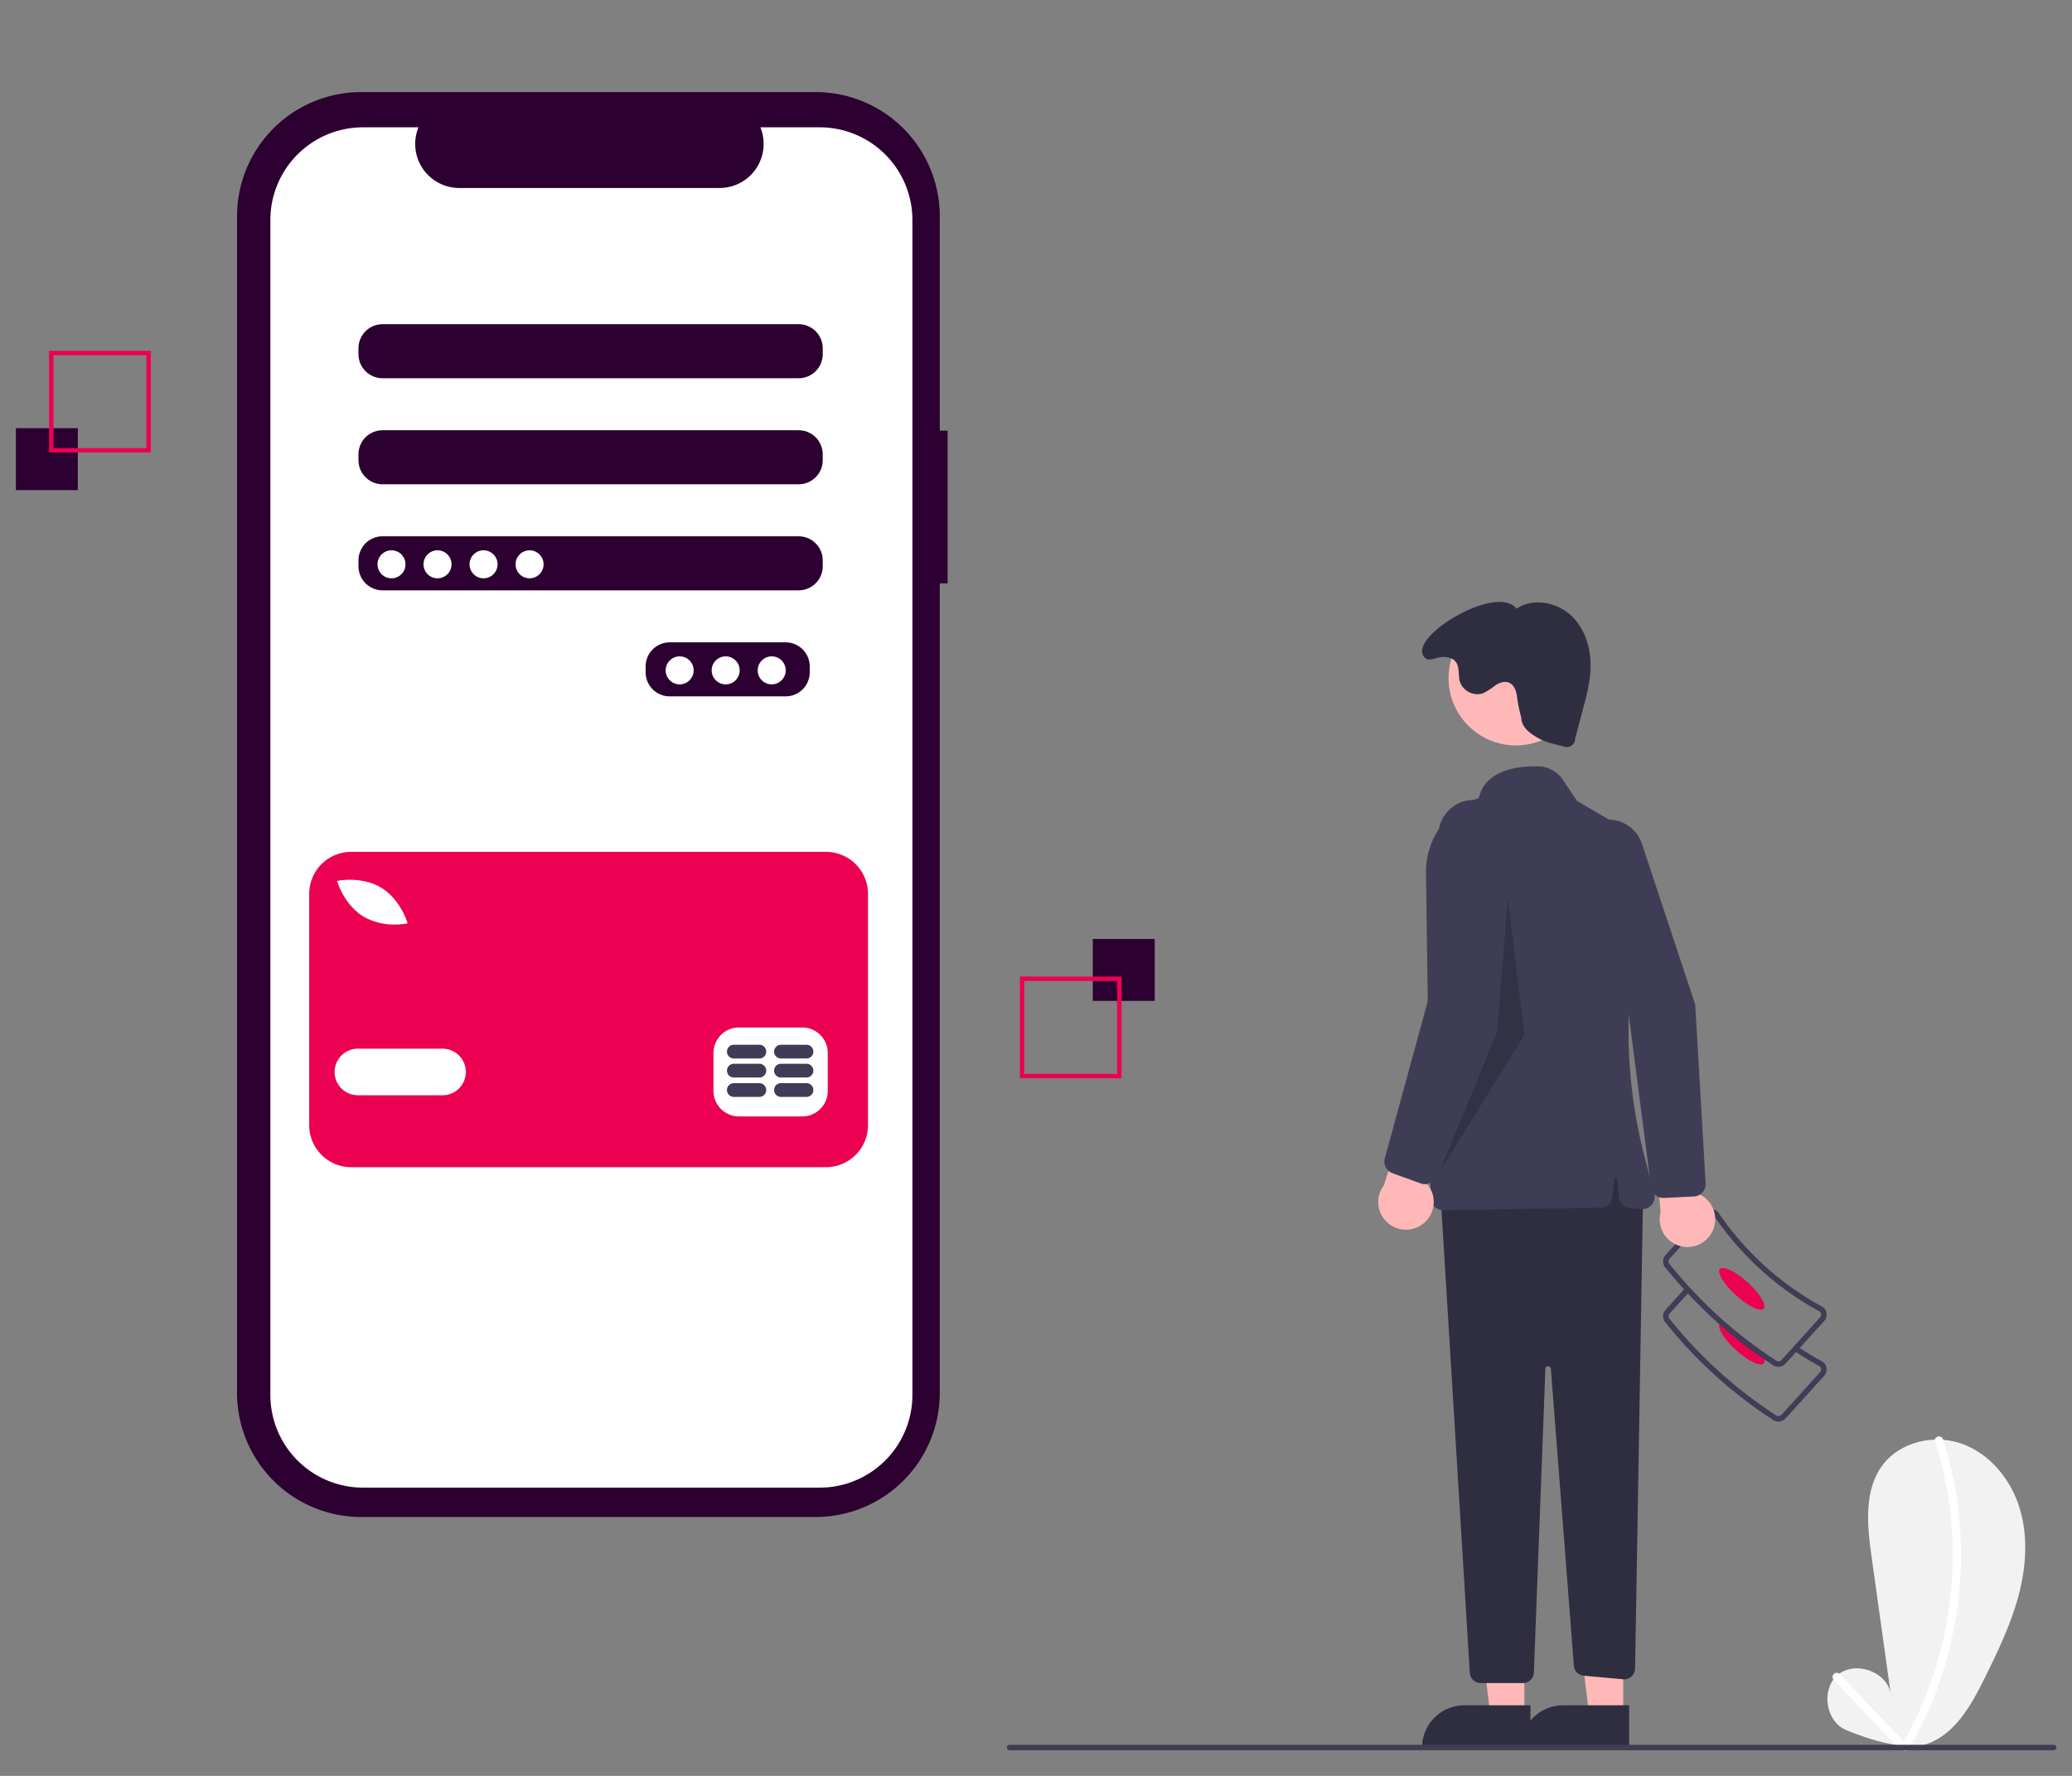 <?xml version="1.0" encoding="UTF-8" standalone="no"?>
<!-- Created with Inkscape (http://www.inkscape.org/) -->

<svg
   xmlns:dc="http://purl.org/dc/elements/1.1/"
   xmlns:cc="http://creativecommons.org/ns#"
   xmlns:rdf="http://www.w3.org/1999/02/22-rdf-syntax-ns#"
   xmlns:svg="http://www.w3.org/2000/svg"
   xmlns="http://www.w3.org/2000/svg"
   xmlns:sodipodi="http://sodipodi.sourceforge.net/DTD/sodipodi-0.dtd"
   xmlns:inkscape="http://www.inkscape.org/namespaces/inkscape"
   width="210mm"
   height="180mm"
   viewBox="0 0 210 180"
   version="1.1"
   id="svg8"
   inkscape:version="0.92.2 (5c3e80d, 2017-08-06)"
   sodipodi:docname="order-bump.svg">
  <rect x="0" y="0" width="210" height="180" fill="#808080" stroke="none"/>
  <defs
     id="defs2" />
  <sodipodi:namedview
     id="base"
     pagecolor="#ffffff"
     bordercolor="#666666"
     borderopacity="1.0"
     inkscape:pageopacity="0.0"
     inkscape:pageshadow="2"
     inkscape:zoom="0.35"
     inkscape:cx="-116.19727"
     inkscape:cy="452.24637"
     inkscape:document-units="mm"
     inkscape:current-layer="layer1"
     showgrid="false"
     inkscape:window-width="1366"
     inkscape:window-height="745"
     inkscape:window-x="-8"
     inkscape:window-y="-8"
     inkscape:window-maximized="1" />
  <g
     inkscape:label="Camada 1"
     inkscape:groupmode="layer"
     id="layer1"
     transform="translate(0,-117)">
    <g
       id="g343"
       transform="matrix(1.05,0,0,1.05,11.824,301.968)">
      <path
         inkscape:export-ydpi="64.470001"
         inkscape:export-xdpi="64.470001"
         id="path532"
         d="M 80.205,-134.584 H 79.449 V -155.288 A 11.983,11.983 0 0 0 67.467,-167.271 H 23.603 a 11.983,11.983 0 0 0 -11.983,11.983 v 113.582 a 11.983,11.983 0 0 0 11.983,11.983 h 43.864 a 11.983,11.983 0 0 0 11.983,-11.983 v -78.141 h 0.756 z"
         inkscape:connector-curvature="0"
         style="fill:#2c0030;fill-opacity:1;stroke-width:0.213" />
      <path
         inkscape:export-ydpi="64.470001"
         inkscape:export-xdpi="64.470001"
         id="path534"
         d="m 67.86,-163.87 h -5.726 a 4.251,4.251 0 0 1 -3.936,5.857 H 33.069 a 4.251,4.251 0 0 1 -3.936,-5.857 h -5.348 a 8.949,8.949 0 0 0 -8.949,8.949 v 113.415 a 8.949,8.949 0 0 0 8.949,8.949 h 44.075 a 8.949,8.949 0 0 0 8.949,-8.949 V -154.921 a 8.949,8.949 0 0 0 -8.949,-8.949 z m -0.962,52.614 a 2.325,2.325 0 0 1 -2.318,2.318 H 53.377 a 2.325,2.325 0 0 1 -2.318,-2.318 v -0.579 a 2.325,2.325 0 0 1 2.318,-2.318 h 11.203 a 2.325,2.325 0 0 1 2.318,2.318 z m 1.256,-10.237 a 2.325,2.325 0 0 1 -2.318,2.318 H 25.659 a 2.325,2.325 0 0 1 -2.318,-2.318 v -0.579 a 2.325,2.325 0 0 1 2.318,-2.318 h 40.176 a 2.325,2.325 0 0 1 2.318,2.318 z m 0,-10.237 a 2.325,2.325 0 0 1 -2.318,2.318 H 25.659 a 2.325,2.325 0 0 1 -2.318,-2.318 v -0.579 a 2.325,2.325 0 0 1 2.318,-2.318 h 40.176 a 2.325,2.325 0 0 1 2.318,2.318 z m 0,-10.237 a 2.325,2.325 0 0 1 -2.318,2.318 H 25.659 a 2.325,2.325 0 0 1 -2.318,-2.318 v -0.579 a 2.325,2.325 0 0 1 2.318,-2.318 h 40.176 a 2.325,2.325 0 0 1 2.318,2.318 z"
         inkscape:connector-curvature="0"
         style="fill:#ffffff;stroke-width:0.213" />
      <circle
         inkscape:export-ydpi="64.470001"
         inkscape:export-xdpi="64.470001"
         id="circle536"
         r="1.352"
         cy="-121.686"
         cx="26.528"
         style="fill:#ffffff;stroke-width:0.213" />
      <circle
         inkscape:export-ydpi="64.470001"
         inkscape:export-xdpi="64.470001"
         id="circle538"
         r="1.352"
         cy="-121.686"
         cx="30.971"
         style="fill:#ffffff;stroke-width:0.213" />
      <circle
         inkscape:export-ydpi="64.470001"
         inkscape:export-xdpi="64.470001"
         id="circle540"
         r="1.352"
         cy="-121.686"
         cx="35.414"
         style="fill:#ffffff;stroke-width:0.213" />
      <circle
         inkscape:export-ydpi="64.470001"
         inkscape:export-xdpi="64.470001"
         id="circle542"
         r="1.352"
         cy="-121.686"
         cx="39.856"
         style="fill:#ffffff;stroke-width:0.213" />
      <circle
         inkscape:export-ydpi="64.470001"
         inkscape:export-xdpi="64.470001"
         id="circle544"
         r="1.352"
         cy="-111.449"
         cx="54.343"
         style="fill:#ffffff;stroke-width:0.213" />
      <circle
         inkscape:export-ydpi="64.470001"
         inkscape:export-xdpi="64.470001"
         id="circle546"
         r="1.352"
         cy="-111.449"
         cx="58.785"
         style="fill:#ffffff;stroke-width:0.213" />
      <circle
         inkscape:export-ydpi="64.470001"
         inkscape:export-xdpi="64.470001"
         id="circle548"
         r="1.352"
         cy="-111.449"
         cx="63.228"
         style="fill:#ffffff;stroke-width:0.213" />
      <path
         inkscape:export-ydpi="64.470001"
         inkscape:export-xdpi="64.470001"
         id="path550"
         d="M 68.464,-93.93 H 22.644 a 4.059,4.059 0 0 0 -4.059,4.059 v 22.324 a 4.059,4.059 0 0 0 4.059,4.059 h 45.82 a 4.059,4.059 0 0 0 4.059,-4.059 v -22.324 a 4.059,4.059 0 0 0 -4.059,-4.059 z m -46.954,2.769 c 0.09,-0.016 2.236,-0.381 4.013,0.688 1.777,1.069 2.459,3.136 2.487,3.223 l 0.072,0.223 -0.231,0.041 a 6.119,6.119 0 0 1 -0.994,0.073 5.921,5.921 0 0 1 -3.018,-0.761 c -1.777,-1.069 -2.459,-3.135 -2.487,-3.223 l -0.072,-0.223 z m 9.946,20.727 h -8.172 a 2.247,2.247 0 0 1 0,-4.495 h 8.172 a 2.247,2.247 0 0 1 0,4.495 z m 37.184,-0.409 a 2.459,2.459 0 0 1 -2.452,2.452 h -6.129 a 2.459,2.459 0 0 1 -2.452,-2.452 v -3.678 a 2.459,2.459 0 0 1 2.452,-2.452 h 6.129 a 2.459,2.459 0 0 1 2.452,2.452 z"
         inkscape:connector-curvature="0"
         style="fill:#ec0052;stroke-width:0.213" />
      <path
         inkscape:export-ydpi="64.470001"
         inkscape:export-xdpi="64.470001"
         id="path552"
         d="m 62.036,-71.601 h -2.464 a 0.663,0.663 0 0 0 0,1.327 h 2.464 a 0.663,0.663 0 0 0 0,-1.327 z"
         inkscape:connector-curvature="0"
         style="fill:#3f3d56;stroke-width:0.213" />
      <path
         inkscape:export-ydpi="64.470001"
         inkscape:export-xdpi="64.470001"
         id="path554"
         d="m 66.586,-71.601 h -2.464 a 0.663,0.663 0 0 0 0,1.327 h 2.464 a 0.663,0.663 0 0 0 0,-1.327 z"
         inkscape:connector-curvature="0"
         style="fill:#3f3d56;stroke-width:0.213" />
      <path
         inkscape:export-ydpi="64.470001"
         inkscape:export-xdpi="64.470001"
         id="path556"
         d="m 62.036,-73.474 h -2.464 a 0.663,0.663 0 0 0 0,1.327 h 2.464 a 0.663,0.663 0 0 0 0,-1.327 z"
         inkscape:connector-curvature="0"
         style="fill:#3f3d56;stroke-width:0.213" />
      <path
         inkscape:export-ydpi="64.470001"
         inkscape:export-xdpi="64.470001"
         id="path558"
         d="m 66.586,-73.474 h -2.464 a 0.663,0.663 0 0 0 0,1.327 h 2.464 a 0.663,0.663 0 0 0 0,-1.327 z"
         inkscape:connector-curvature="0"
         style="fill:#3f3d56;stroke-width:0.213" />
      <path
         inkscape:export-ydpi="64.470001"
         inkscape:export-xdpi="64.470001"
         id="path560"
         d="m 62.036,-75.309 h -2.464 a 0.663,0.663 0 0 0 0,1.327 h 2.464 a 0.663,0.663 0 0 0 0,-1.327 z"
         inkscape:connector-curvature="0"
         style="fill:#3f3d56;stroke-width:0.213" />
      <path
         inkscape:export-ydpi="64.470001"
         inkscape:export-xdpi="64.470001"
         id="path562"
         d="m 66.586,-75.309 h -2.464 a 0.663,0.663 0 0 0 0,1.327 h 2.464 a 0.663,0.663 0 0 0 0,-1.327 z"
         inkscape:connector-curvature="0"
         style="fill:#3f3d56;stroke-width:0.213" />
      <rect
         inkscape:export-ydpi="64.470001"
         inkscape:export-xdpi="64.470001"
         id="rect564"
         height="5.977"
         width="5.977"
         y="-85.521"
         x="94.223"
         style="fill:#2c0030;fill-opacity:1;stroke-width:0.213" />
      <path
         inkscape:export-ydpi="64.470001"
         inkscape:export-xdpi="64.470001"
         id="path566"
         d="m 87.179,-81.892 h 9.819 v 9.819 h -9.819 z m 9.392,0.427 h -8.965 v 8.965 h 8.965 z"
         inkscape:connector-curvature="0"
         style="fill:#ec0052;fill-opacity:1;stroke-width:0.213" />
      <rect
         inkscape:export-ydpi="64.470001"
         inkscape:export-xdpi="64.470001"
         id="rect568"
         height="5.977"
         width="5.977"
         y="-134.827"
         x="-9.725"
         style="fill:#2c0030;fill-opacity:1;stroke-width:0.213" />
      <path
         inkscape:export-ydpi="64.470001"
         inkscape:export-xdpi="64.470001"
         id="path570"
         d="m 3.295,-132.479 h -9.819 v -9.819 h 9.819 z m -9.392,-0.427 h 8.965 v -8.965 h -8.965 z"
         inkscape:connector-curvature="0"
         style="fill:#ec0052;fill-opacity:1;stroke-width:0.213" />
      <g
         inkscape:export-ydpi="64.470001"
         inkscape:export-xdpi="64.470001"
         transform="translate(-114.391,-181.209)"
         id="g182">
        <path
           style="fill:#f2f2f2;stroke-width:0.265"
           inkscape:connector-curvature="0"
           d="m 281.295,172.039 c -1.967,-0.849 -2.414,-3.944 -0.768,-5.316 1.647,-1.371 4.61,-0.372 5.089,1.717 l -1.835,-13.128 c -0.422,-3.018 -0.76,-6.392 1.064,-8.834 1.708,-2.286 5.045,-3.019 7.724,-2.035 2.679,0.984 4.659,3.439 5.499,6.167 0.84,2.727 0.642,5.691 -0.092,8.449 -0.733,2.758 -1.98,5.348 -3.24,7.909 -1.291,2.624 -2.858,5.467 -5.618,6.433 -2.637,0.923 -7.824,-1.362 -7.824,-1.362 z"
           id="path1419" />
        <path
           style="fill:#ffffff;stroke-width:0.265"
           inkscape:connector-curvature="0"
           d="m 289.916,144.195 a 35.789,35.789 0 0 1 1.699,11.653 36.775,36.775 0 0 1 -2.093,11.541 35.083,35.083 0 0 1 -2.823,6.059 0.397,0.397 0 0 0 0.685,0.401 36.489,36.489 0 0 0 4.272,-11.198 37.438,37.438 0 0 0 0.48,-12.041 36.165,36.165 0 0 0 -1.455,-6.625 c -0.156,-0.484 -0.923,-0.277 -0.765,0.211 z"
           id="path1421" />
        <path
           style="fill:#ffffff;stroke-width:0.265"
           inkscape:connector-curvature="0"
           d="m 280.128,167.207 6.282,6.602 c 0.353,0.371 0.914,-0.191 0.561,-0.561 l -6.282,-6.602 c -0.353,-0.371 -0.914,0.191 -0.561,0.561 z"
           id="path1423" />
        <path
           style="fill:#3f3d56;stroke-width:0.265"
           inkscape:connector-curvature="0"
           d="m 274.792,142.28 a 0.928,0.928 0 0 1 -0.609,-0.226 43.665,43.665 0 0 1 -10.229,-9.263 0.936,0.936 0 0 1 -0.049,-1.307 l 1.904,-2.103 0.392,0.355 -1.904,2.103 a 0.406,0.406 0 0 0 0.028,0.574 l 0.028,0.029 a 43.134,43.134 0 0 0 10.133,9.176 l 0.035,0.026 a 0.406,0.406 0 0 0 0.574,-0.028 l 3.715,-4.103 a 0.406,0.406 0 0 0 -0.009,-0.554 c -0.861,-0.469 -1.701,-0.981 -2.497,-1.52 l 0.297,-0.438 c 0.792,0.537 1.628,1.045 2.484,1.51 l 0.051,0.036 a 0.935,0.935 0 0 1 0.066,1.321 l -3.715,4.103 a 0.929,0.929 0 0 1 -0.647,0.306 q -0.024,0.001 -0.047,0.001 z"
           id="path1425" />
        <path
           style="fill:#ec0052;stroke-width:0.265"
           inkscape:connector-curvature="0"
           d="m 270.696,135.373 c 1.167,1.056 2.365,1.635 2.678,1.291 a 0.431,0.431 0 0 0 0.048,-0.405 3.106,3.106 0 0 0 -0.595,-1.061 q -1.556,-1.107 -3.024,-2.389 c -0.307,-0.101 -0.542,-0.098 -0.656,0.029 a 0.241,0.241 0 0 0 -0.04,0.061 c -0.196,0.4 0.484,1.471 1.59,2.474 z"
           id="path1427" />
        <path
           style="fill:#3f3d56;stroke-width:0.265"
           inkscape:connector-curvature="0"
           d="m 263.663,126.866 a 0.915,0.915 0 0 0 0.291,0.632 45.85,45.85 0 0 0 5.151,5.4 40.973,40.973 0 0 0 4.315,3.36 c 0.251,0.172 0.505,0.339 0.762,0.503 a 0.918,0.918 0 0 0 0.608,0.228 c 0.016,0 0.032,-0.003 0.048,-0.003 a 0.93,0.93 0 0 0 0.648,-0.307 l 3.715,-4.101 a 0.937,0.937 0 0 0 -0.066,-1.323 l -0.05,-0.037 A 28.617,28.617 0 0 1 268.981,122.072 l -0.04,-0.048 a 0.937,0.937 0 0 0 -1.323,0.066 l -3.715,4.101 a 0.933,0.933 0 0 0 -0.241,0.675 z m 0.529,-0.026 a 0.403,0.403 0 0 1 0.103,-0.291 l 3.715,-4.104 a 0.403,0.403 0 0 1 0.283,-0.132 0.397,0.397 0 0 1 0.27,0.085 29.156,29.156 0 0 0 10.237,9.271 0.405,0.405 0 0 1 0.011,0.553 l -3.717,4.104 a 0.392,0.392 0 0 1 -0.28,0.132 0.413,0.413 0 0 1 -0.294,-0.103 l -0.035,-0.026 q -0.841,-0.54 -1.659,-1.13 -1.556,-1.107 -3.024,-2.389 a 45.355,45.355 0 0 1 -5.45,-5.657 l -0.026,-0.029 a 0.414,0.414 0 0 1 -0.132,-0.283 z"
           id="path1429" />
        <ellipse
           style="fill:#ec0052;stroke-width:0.265"
           cx="86.114"
           cy="287.968"
           rx="0.839"
           ry="2.851"
           transform="rotate(-47.838)"
           id="ellipse1431" />
        <polygon
           style="fill:#ffb8b8"
           points="578.906,359.262 578.904,406.55 566.645,406.549 560.812,359.261 "
           id="polygon1433"
           transform="matrix(0.265,0,0,0.265,96.862,63.157)" />
        <path
           style="fill:#2f2e41;stroke-width:0.265"
           inkscape:connector-curvature="0"
           d="m 250.857,173.868 -10.459,-2.6e-4 v -0.132 a 4.071,4.071 0 0 1 4.071,-4.071 h 2.7e-4 l 6.388,2.7e-4 z"
           id="path1435" />
        <polygon
           style="fill:#ffb8b8"
           points="614.906,359.262 614.904,406.55 602.645,406.549 596.812,359.261 "
           id="polygon1437"
           transform="matrix(0.265,0,0,0.265,96.862,63.157)" />
        <path
           style="fill:#2f2e41;stroke-width:0.265"
           inkscape:connector-curvature="0"
           d="m 260.382,173.868 -10.459,-2.6e-4 v -0.132 a 4.071,4.071 0 0 1 4.071,-4.071 h 2.7e-4 l 6.388,2.7e-4 z"
           id="path1439" />
        <path
           style="fill:#2f2e41;stroke-width:0.265"
           inkscape:connector-curvature="0"
           d="m 261.732,120.159 -0.775,45.957 a 1.058,1.058 0 0 1 -1.154,1.036 l -3.796,-0.345 a 1.058,1.058 0 0 1 -0.959,-0.972 l -2.222,-28.666 a 0.265,0.265 0 0 0 -0.528,0.01 l -1.111,29.323 a 1.058,1.058 0 0 1 -1.058,1.018 h -4.071 a 1.058,1.058 0 0 1 -1.056,-0.994 l -2.85,-46.631 16.933,-4.233 z"
           id="path1441" />
        <circle
           style="fill:#ffb8b8;stroke-width:0.265"
           cx="249.45"
           cy="70.508"
           r="6.498"
           id="circle1443" />
        <path
           style="fill:#3f3d56;stroke-width:0.265"
           inkscape:connector-curvature="0"
           d="m 241.573,121.526 a 1.182,1.182 0 0 1 -0.361,-0.837 l -0.438,-31.338 a 7.541,7.541 0 0 1 5.102,-7.261 c 0.609,-2.762 3.849,-3.108 5.738,-3.067 a 2.933,2.933 0 0 1 2.375,1.302 l 1.354,2.031 2.985,1.75 a 7.548,7.548 0 0 1 3.564,8.154 l -0.459,2.09 a 48.032,48.032 0 0 0 0.449,22.4 l 0.925,3.525 a 1.19,1.19 0 0 1 -1.243,1.489 l -1.074,-0.083 a 1.189,1.189 0 0 1 -1.093,-1.068 l -0.178,-1.777 a 0.132,0.132 0 0 0 -0.263,0 l -0.172,1.721 a 1.19,1.19 0 0 1 -1.166,1.072 l -15.195,0.234 c -0.006,0 -0.013,2.6e-4 -0.019,2.6e-4 a 1.183,1.183 0 0 1 -0.829,-0.337 z"
           id="path1445" />
        <path
           style="fill:#2f2e41;stroke-width:0.265"
           inkscape:connector-curvature="0"
           d="m 249.958,74.254 c 0.027,0.919 0.664,1.45 1.447,1.931 0.783,0.481 1.698,0.69 2.595,0.891 a 0.793,0.793 0 0 0 1.166,-0.694 l 0.822,-3.128 a 19.802,19.802 0 0 0 0.633,-3.053 c 0.198,-1.987 -0.273,-4.124 -1.66,-5.561 -1.387,-1.437 -3.792,-1.947 -5.453,-0.84 -1.972,-2.519 -10.986,3.046 -8.763,4.798 0.396,0.312 1,-0.083 1.502,-0.121 0.502,-0.038 1.065,0.05 1.384,0.44 0.417,0.509 0.235,1.267 0.407,1.903 a 1.776,1.776 0 0 0 2.245,1.15 6.109,6.109 0 0 0 1.164,-0.748 c 0.385,-0.257 0.872,-0.446 1.305,-0.284 0.571,0.213 0.774,0.913 0.826,1.521 a 14.085,14.085 0 0 0 0.379,1.796 z"
           id="path1447" />
        <polygon
           style="opacity:0.2"
           points="578.896,157.768 572.896,107.768 568.896,156.768 547.896,207.768 "
           id="polygon1449"
           transform="matrix(0.265,0,0,0.265,96.862,63.157)" />
        <path
           style="fill:#ffb8b8;stroke-width:0.265"
           inkscape:connector-curvature="0"
           d="m 240.527,123.154 a 2.661,2.661 0 0 0 0.084,-4.079 l 3.54,-8.767 -4.816,0.973 -2.623,8.176 a 2.675,2.675 0 0 0 3.815,3.697 z"
           id="path1451" />
        <path
           style="fill:#3f3d56;stroke-width:0.265"
           inkscape:connector-curvature="0"
           d="m 240.269,119.287 -2.726,-0.983 a 1.197,1.197 0 0 1 -0.745,-1.434 l 4.497,-16.462 0.686,-14.878 a 3.392,3.392 0 1 1 6.77,0.41 l -1.225,16.291 -5.73,16.33 a 1.193,1.193 0 0 1 -1.211,0.794 1.197,1.197 0 0 1 -0.316,-0.068 z"
           id="path1453" />
        <path
           style="fill:#ffb8b8;stroke-width:0.265"
           inkscape:connector-curvature="0"
           d="m 268.364,124.014 a 2.661,2.661 0 0 0 -1.494,-3.796 l -0.111,-9.454 -4.07,2.753 0.73,8.556 a 2.675,2.675 0 0 0 4.945,1.942 z"
           id="path1455" />
        <path
           style="fill:#3f3d56;stroke-width:0.265"
           inkscape:connector-curvature="0"
           d="m 266.636,120.545 -2.894,0.144 a 1.197,1.197 0 0 1 -1.24,-1.036 l -2.193,-16.924 -5.1,-13.994 a 3.392,3.392 0 1 1 6.406,-2.23 l 5.147,15.505 1.004,17.277 a 1.193,1.193 0 0 1 -0.812,1.199 1.196,1.196 0 0 1 -0.318,0.059 z"
           id="path1457" />
        <path
           style="fill:#3f3d56;stroke-width:0.265"
           inkscape:connector-curvature="0"
           d="M 301.379,174.002 H 200.573 a 0.265,0.265 0 0 1 0,-0.529 h 100.806 a 0.265,0.265 0 0 1 0,0.529 z"
           id="path1459" />
      </g>
    </g>
  </g>
</svg>
